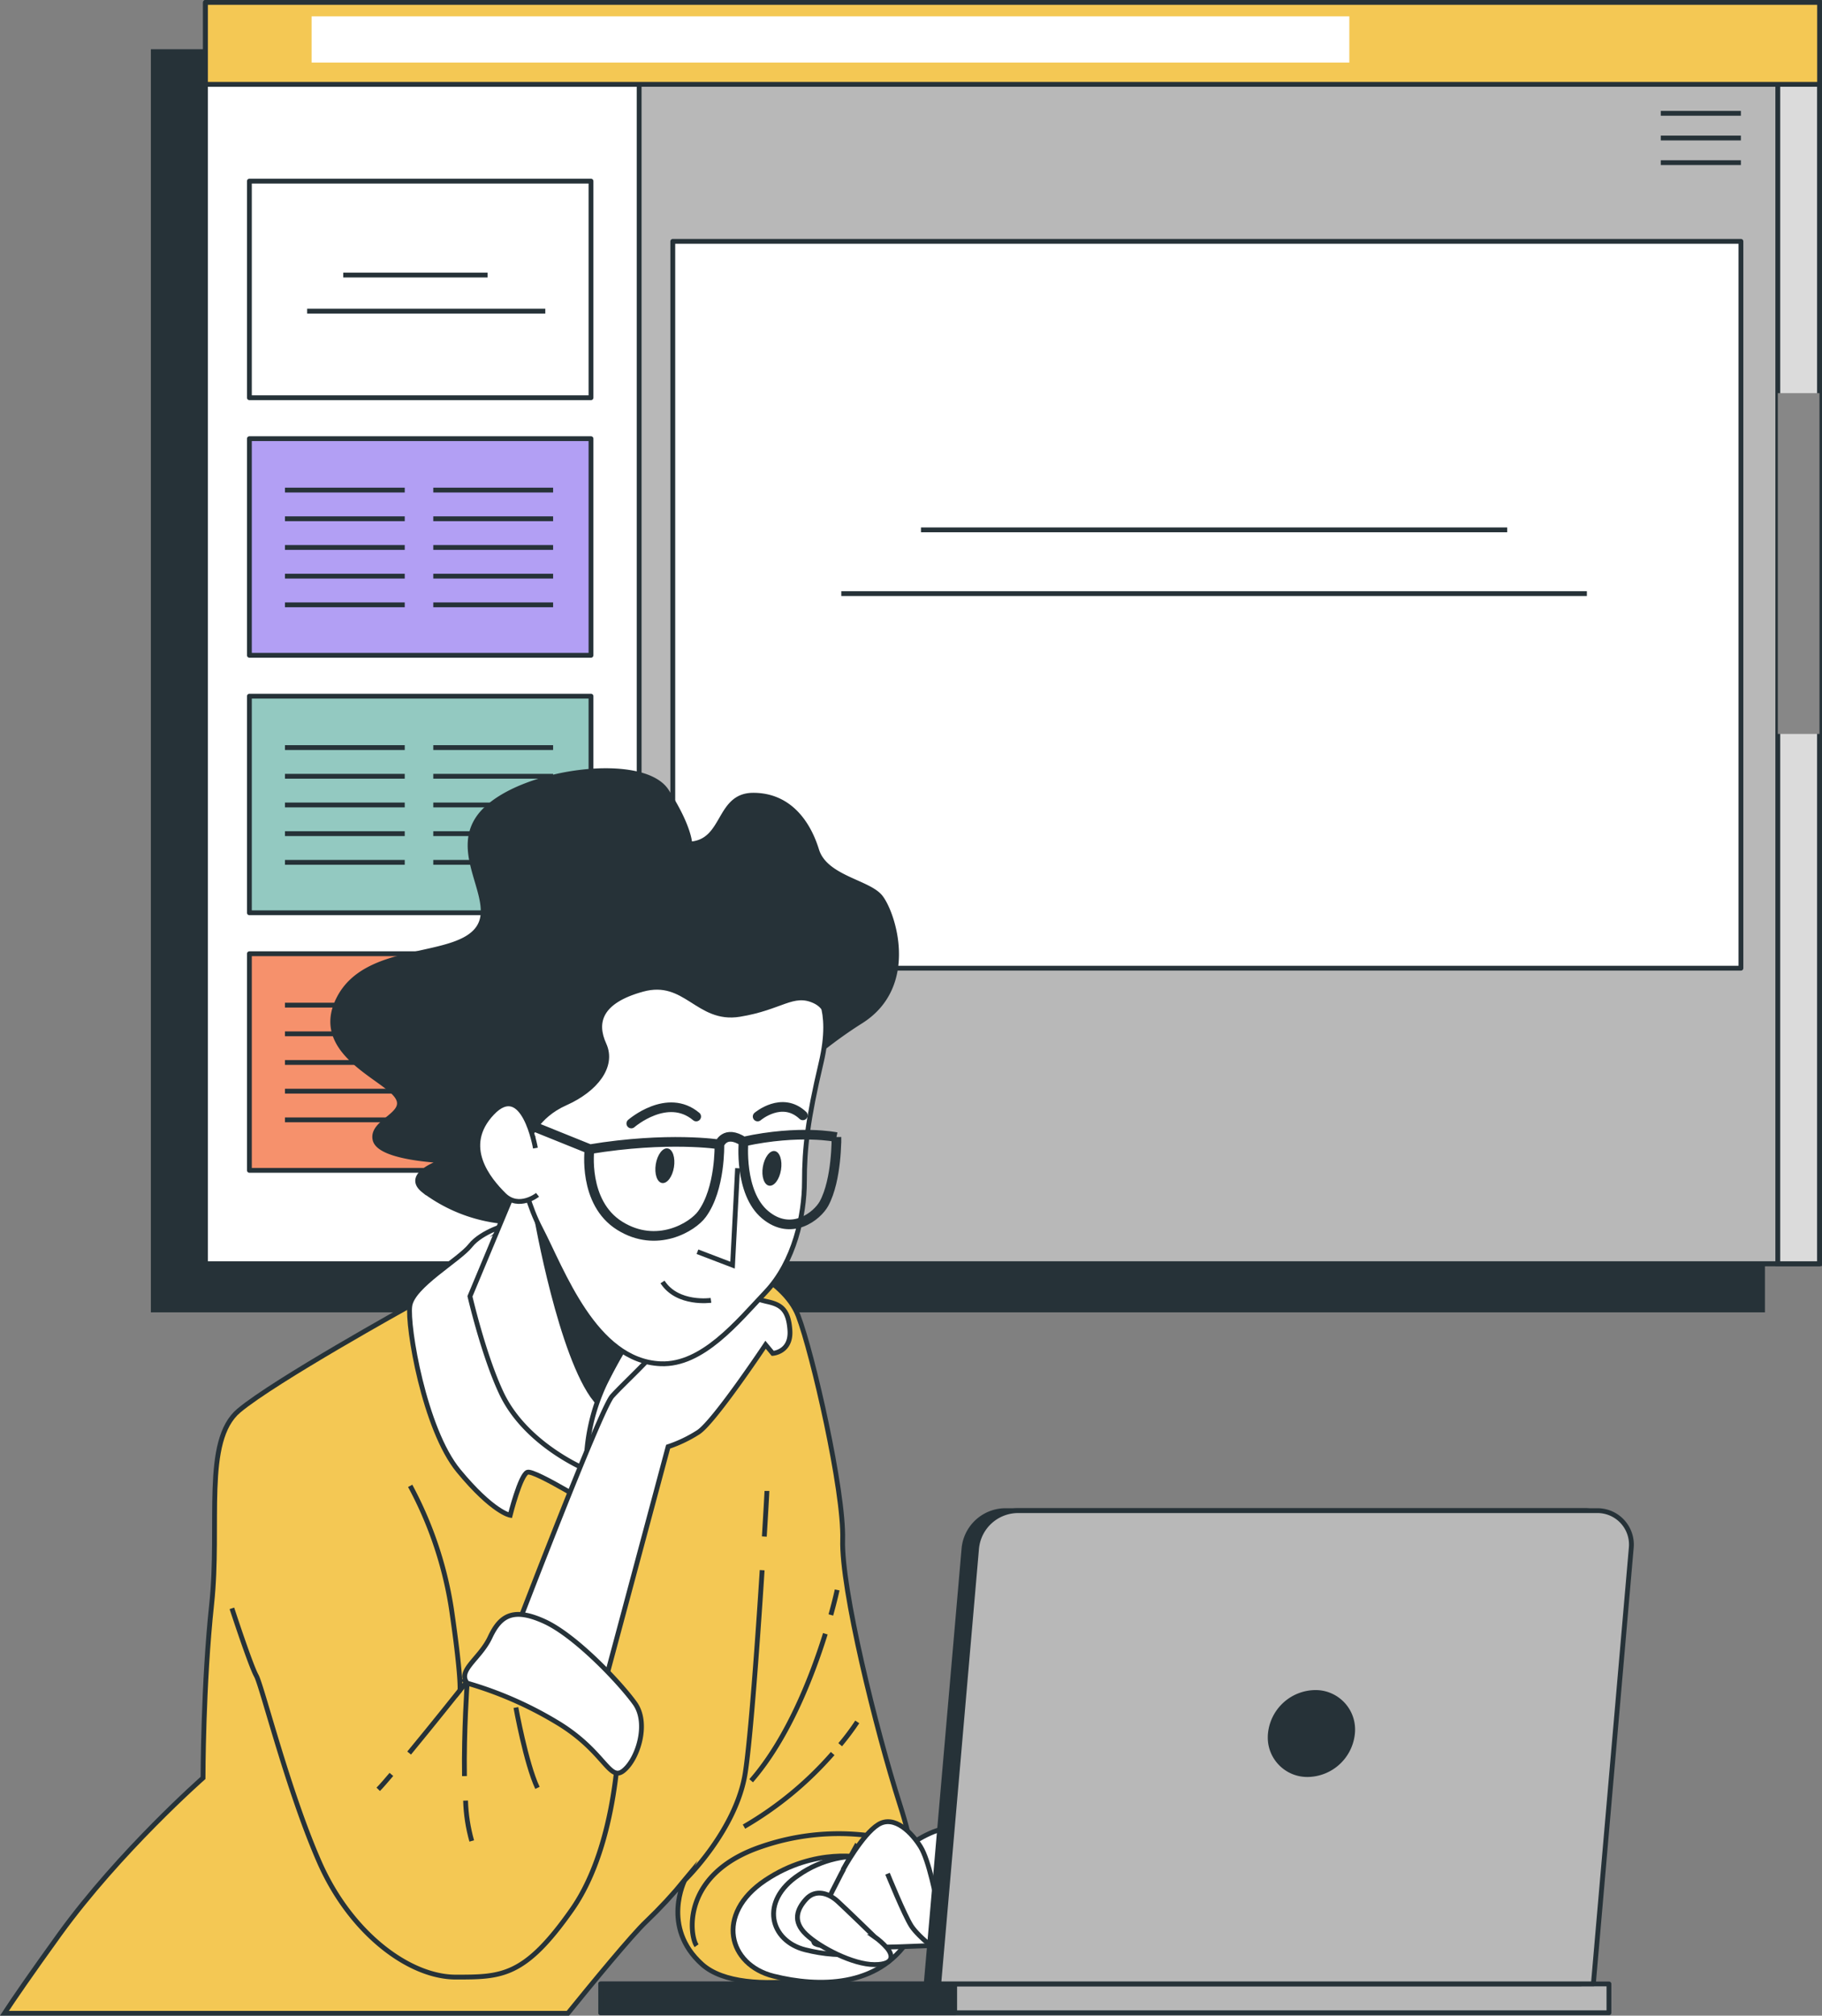 <?xml version="1.0" encoding="UTF-8"?>
<svg xmlns="http://www.w3.org/2000/svg" width="378" height="418">
  <rect width="100%" height="100%" fill="#808080" stroke="none"/>
  <defs>
    <style>.cls-6,.cls-7,.cls-8,.cls-9,.cls-1,.cls-2,.cls-3,.cls-4,.cls-5{stroke:#263238}.cls-6,.cls-7,.cls-8,.cls-5{stroke-linecap:round}.cls-6,.cls-7,.cls-8{stroke-linejoin:round}.cls-9,.cls-1,.cls-2,.cls-3,.cls-4,.cls-5{stroke-miterlimit:10}.cls-9,.cls-1,.cls-5{fill:none}.cls-2{fill:#f4c854}.cls-6,.cls-10,.cls-3{fill:#263238}.cls-8,.cls-4{fill:#fff}.cls-9,.cls-5{stroke-width:2px}.cls-10{stroke-width:0}.cls-7{fill:#b8b8b8}</style>
  </defs>
  <path d="M31.8 10.71h333.86v260.94H31.8z" class="cls-3"></path>
  <path d="M42.63.5H377.5v261.56H42.63z" style="stroke-width:0;fill:#f4c854"></path>
  <path d="M42.63.5H377.5v261.56H42.63z" class="cls-8"></path>
  <path d="M51.74 37.56h70.87v44.92H51.74z" class="cls-8"></path>
  <path d="M71.21 57.04h29.94M63.72 64.52h49.41" class="cls-1"></path>
  <path d="M51.74 90.97h70.87v44.92H51.74z" style="fill:#b29ff4;stroke-linejoin:round;stroke-linecap:round;stroke:#263238"></path>
  <path d="M59.12 101.63h24.85M59.12 107.58h24.85M59.12 113.53h24.85M59.12 119.48h24.85M59.12 125.43h24.85M89.89 101.63h24.86M89.89 107.58h24.86M89.89 113.53h24.86M89.89 119.48h24.86M89.89 125.43h24.86" class="cls-1"></path>
  <path d="M51.74 144.37h70.87v44.92H51.74z" style="stroke:#263238;stroke-linejoin:round;stroke-linecap:round;fill:#93c9c1"></path>
  <path d="M59.12 155.03h24.85M59.12 160.98h24.85M59.12 166.93h24.85M59.12 172.88h24.85M59.12 178.83h24.85M89.89 155.03h24.86M89.89 160.98h24.86M89.89 166.93h24.86M89.89 172.88h24.86M89.89 178.83h24.86" class="cls-1"></path>
  <path d="M51.74 197.78h70.87v44.92H51.74z" style="fill:#f6916c;stroke-linejoin:round;stroke-linecap:round;stroke:#263238"></path>
  <path d="M59.12 208.44h24.85M59.12 214.39h24.85M59.12 220.33h24.85M59.12 226.28h24.85M59.12 232.23h24.85M89.89 208.44h24.86M89.89 214.39h24.86M89.89 220.33h24.86M89.89 226.28h24.86M89.89 232.23h24.86" class="cls-1"></path>
  <path d="M132.6.5h244.89v261.56H132.6z" class="cls-7"></path>
  <path d="M139.58 50.05h221.6v150.73h-221.6z" class="cls-8"></path>
  <path d="M191.07 109.88h121.62M174.54 123.1h154.68" class="cls-1"></path>
  <path d="M368.83.5h8.65v261.56h-8.65z" style="fill:#dbdbdb;stroke-miterlimit:10;stroke:#263238"></path>
  <path d="M368.83 81.53h8.65v70.67h-8.65z" style="fill:#878787;stroke-width:0"></path>
  <path d="M42.63.5H377.5v16.99H42.63z" style="fill:#f4c854;stroke-linejoin:round;stroke-linecap:round;stroke:#263238"></path>
  <path d="M64.65 3.39h215.29v9.58H64.65z" style="stroke-width:0;fill:#fff"></path>
  <path d="M361.17 23.5h-16.62M361.17 28.62h-16.62M361.17 33.73h-16.62" class="cls-1"></path>
  <path d="M117.82 417.5c4.79-5.91 13.35-16.33 16.29-19.07 2.83-2.71 5.5-5.59 7.99-8.62 0 0-5.06 9.81 3.56 17.55s34.22 1.79 39.87-2.38c5.65-4.16 6.25-14.87 1.2-30.64-5.05-15.77-12.21-44.92-11.91-55.04s-6.25-38.68-9.22-46.42c-2.97-7.74-15.17-13.39-27.67-16.06-12.5-2.68-46.12 11.3-46.12 11.3l-6.84 2.68s-27.95 15.47-35.41 21.72-3.87 23.51-5.65 40.17-1.79 36.01-1.79 36.01-17.26 15.17-29.76 32.42c-5.99 8.31-9.47 13.37-11.45 16.39h116.9Z" class="cls-2"></path>
  <path d="M179.18 385.27s-9.98-2.35-20.44 4.67-7.61 17.53 1.75 19.86 21.62 2.34 28.05-7.6c6.43-9.93-4.67-17.53-9.35-16.94Z" class="cls-4"></path>
  <path d="M181.67 385.18c-5.6-.89-11.32.42-15.97 3.65-8.21 5.47-5.93 13.69 1.37 15.51 7.3 1.83 16.88 1.83 21.9-5.93s-3.65-13.69-7.3-13.24Z" class="cls-4"></path>
  <path d="M158.57 318.64c.33-5.43.54-9.13.54-9.46M142.15 389.81s10.71-10.41 12.49-22.32c1.11-7.34 2.55-27.33 3.48-41.87M171.23 338.8c-2.7 8.66-7.69 21.67-15.39 30.48M173.68 329.71s-.42 2-1.31 5.19M172.75 363.64a72.954 72.954 0 0 1-18.4 15.16M177.85 357.08a52.45 52.45 0 0 1-3.54 4.73M188.27 382.37a49.217 49.217 0 0 0-30.36.59c-16.66 5.66-14.87 18.45-13.39 20.53" class="cls-1"></path>
  <path d="M143.11 175.04s0-3.5-4.82-10.98-29.37-4.38-37.69 3.94c-8.33 8.33 3.5 18.85-1.76 24.96s-22.79 3.06-28.49 14.02c-5.7 10.96 8.76 16.21 11.84 20.15 3.07 3.94-5.26 5.26-4.38 9.2s14.45 4.38 14.45 4.38-8.76 2.64-4.38 6.14a32.652 32.652 0 0 0 21.04 6.58c8.76-.44 6.57-17.54 5.7-30.25s10.51-26.73 23.67-25.42 27.17 16.22 24.96 22.8 3.5-1.32 15.34-8.77 6.58-22.79 3.99-25.85-11.39-3.94-13.15-9.64c-1.76-5.7-5.7-11.39-13.15-11.39s-5.73 9.69-13.18 10.13Z" class="cls-3"></path>
  <path d="M105.58 253.83s-5.65 1.49-7.99 4.47-11.98 8.35-12.57 12.49 2.99 25.59 10.11 34.22 10.71 9.22 10.71 9.22 2.09-8.33 3.57-8.92 15.17 7.99 15.17 7.99 2.38-13.97 3.87-13.97 6.24 4.76 6.24 4.76 1.79-11.91.6-21.13-8.92-20.52-14.57-24.4c-5.65-3.87-10.16-7.4-15.15-4.72Z" class="cls-4"></path>
  <path d="M108.48 242.53 97.5 268.82s2.82 12.25 6.54 20.12c5.06 10.71 17.57 15.81 17.57 15.81a40.608 40.608 0 0 1 3.94-17.97c2.5-5.07 5.43-9.9 8.76-14.46 0 0-19.69-19.28-25.83-29.8Z" class="cls-4"></path>
  <path d="M111.32 252.51s5.04 28.82 12.25 37.82l6.84-12.98-17.97-28.1-1.12 3.25Z" class="cls-3"></path>
  <path d="M107.03 338.04s17.56-45.83 19.96-48.5 7.74-7.44 10.12-10.71c2.39-3.27 8.92-11.6 11.31-11.6s7.99 2.08 10.71 2.68 4.46 1.49 4.75 5.99-3.56 4.76-3.56 4.76l-1.49-1.79s-10.71 16.07-13.97 18.15a27.84 27.84 0 0 1-6.25 2.99l-14.28 53.26-17.3-15.23Z" class="cls-4"></path>
  <path d="M168.96 205.16s4.16 3.47 1.39 15.25c-2.78 11.78-3.46 17.68-3.46 24.62s-2.08 16.64-7.99 22.88-13.17 15.25-21.83 14.9c-13.73-.55-20.45-19.42-24.96-28.08s-5.54-20.45-5.54-25.3.69-16.29 6.93-24.96c6.24-8.66 23.23-12.13 30.51-11.09 7.28 1.04 16.29 2.08 24.96 11.78Z" class="cls-4"></path>
  <path d="M109.69 236.37s1.39-4.85 7.63-7.63 10.05-7.63 7.99-12.14-1-8.98 7.99-11.44c8.98-2.46 11.44 6.59 20.1 5.2 8.66-1.39 11.09-4.85 15.59-2.78 4.5 2.08 2.43 7.99 2.43 7.99s5.55-10.05-5.19-21.49c-10.74-11.44-36.74-15.6-54.77-2.43s-7.63 44.02-7.63 44.02 1.02 1.38 5.87.69Z" class="cls-3"></path>
  <path d="m153.02 242.26-1.04 20.1-7.28-2.78M147.5 269.66s-6.93 1-10.05-3.81" class="cls-1"></path>
  <path d="M139.82 242.05c-.32 2-1.43 3.45-2.47 3.28s-1.62-1.92-1.3-3.9 1.43-3.45 2.47-3.28 1.62 1.92 1.3 3.9ZM162.03 242.6c-.32 2-1.43 3.45-2.47 3.28s-1.63-1.92-1.3-3.89 1.43-3.46 2.47-3.29 1.62 1.92 1.3 3.9Z" class="cls-10"></path>
  <path d="M130.97 232.99s7.46-6.5 13.47-1.45M157.18 231.54s5.05-4.32 9.38-.24" class="cls-5"></path>
  <path d="M149.25 237.32s-10.58-1.69-26.95 1c0 0-1.44 11.06 6.26 15.87s15.15.24 17.07-2.41c3.87-5.27 3.62-14.46 3.62-14.46ZM173.53 235.81s-7.57-1.61-19.27.92c0 0-1 10.58 4.47 15.17s10.84.23 12.22-2.3c2.72-5 2.58-13.8 2.58-13.8ZM149.25 237.32s1.14-3.11 4.99-.6M106.19 231.78l16.12 6.5" class="cls-9"></path>
  <path d="M111.08 238.09s-2.43-14.2-8.98-7.28c-6.56 6.93-.69 13.87 2.43 16.97s6.99 0 6.99 0" class="cls-4"></path>
  <path d="M85.1 308.13a79.147 79.147 0 0 1 8.54 25.41c2.09 14.28 1.79 16.97 1.79 16.97l10.41-12.49s16.97 11.9 19.63 15.76 2.99 5.06 2.99 5.06 0 23.21-9.82 37.19c-9.82 13.98-14.58 13.97-24.1 13.97s-21.72-8.93-28.27-23.81-11.91-36.56-13.1-38.69-5.06-13.97-5.06-13.97" class="cls-2"></path>
  <path d="M81.2 367.97c-1.09 1.28-2 2.35-2.73 3.09M95.43 350.51s-5.56 6.99-10.55 13.03" class="cls-1"></path>
  <path d="M96.92 349.04a77.813 77.813 0 0 1 18.45 8.04c10.11 5.99 10.98 12.5 13.97 10.12s5.35-9.82 2.38-13.97-12.2-13.97-18.74-16.97c-6.54-2.99-9.22-1.2-11.31 3.27s-6.84 6.84-4.75 9.51Z" class="cls-4"></path>
  <path d="M96.59 373.4c.08 2.83.51 5.65 1.28 8.37M96.92 349.04s-.71 9.98-.56 19.28M107.03 354.1s2.09 11.61 4.47 16.66" class="cls-1"></path>
  <path d="M177.56 382.96s-10.12 17.86-8.63 19.96 34.52 0 34.52 0l1.78-7.14s6.85 2.68 12.21 2.68 1.19-1.49-.6-3.27-12.2-8.33-13.1-8.92-18.15-5.09-26.17-3.3Z" class="cls-4"></path>
  <path d="M199.11 380.91s4.78-1.44 6.06 1.6.64 15.97.16 19.29-2.71 3.18-3.66 0-3.19-20.4-3.19-20.4l.64-.48Z" class="cls-4"></path>
  <path d="M189.07 382.34s7.18-4.94 9.25-2.4 3.99 22.64 4.62 24.08-2.72 2.55-3.99 1.11-4.94-8.76-6.05-11.47-3.83-11.32-3.83-11.32Z" class="cls-4"></path>
  <path d="M174.88 387.76s3.99-7.34 7.34-9.4 6.99 1.75 8.76 4.62 3.18 10.36 3.99 14.02 2.99 7.81 1.76 8.29-6.22-3.66-7.66-5.89-4.94-10.84-4.94-10.84M181.44 401.63s-5.74-5.58-7.66-7.34-4.62-2.55-6.53-.47-2.87 4.62 0 7.33 9.7 6.26 14.18 6.26 3.66-2.24 2.55-3.5c-.76-.86-1.61-1.62-2.55-2.28Z" class="cls-4"></path>
  <path d="M124.63 411.42H333.8v5.98H124.63z" class="cls-7"></path>
  <path d="M124.63 411.42h73.43v5.98h-73.43zM192.14 411.4h135.82l7.85-90.33a7.042 7.042 0 0 0-7.12-7.8H208.46a8.662 8.662 0 0 0-8.46 7.8l-7.85 90.33Z" class="cls-6"></path>
  <path d="M194.75 411.4h135.82l7.85-90.33a7.042 7.042 0 0 0-7.12-7.8H211.07a8.662 8.662 0 0 0-8.46 7.8l-7.85 90.33Z" class="cls-7"></path>
  <path d="M263.56 359.49a9.462 9.462 0 0 1 9.25-8.51c4.24-.07 7.75 3.31 7.82 7.55 0 .32 0 .64-.04.96a9.462 9.462 0 0 1-9.25 8.51c-4.24.07-7.75-3.31-7.82-7.55 0-.32 0-.64.04-.96Z" class="cls-6"></path>
</svg>
